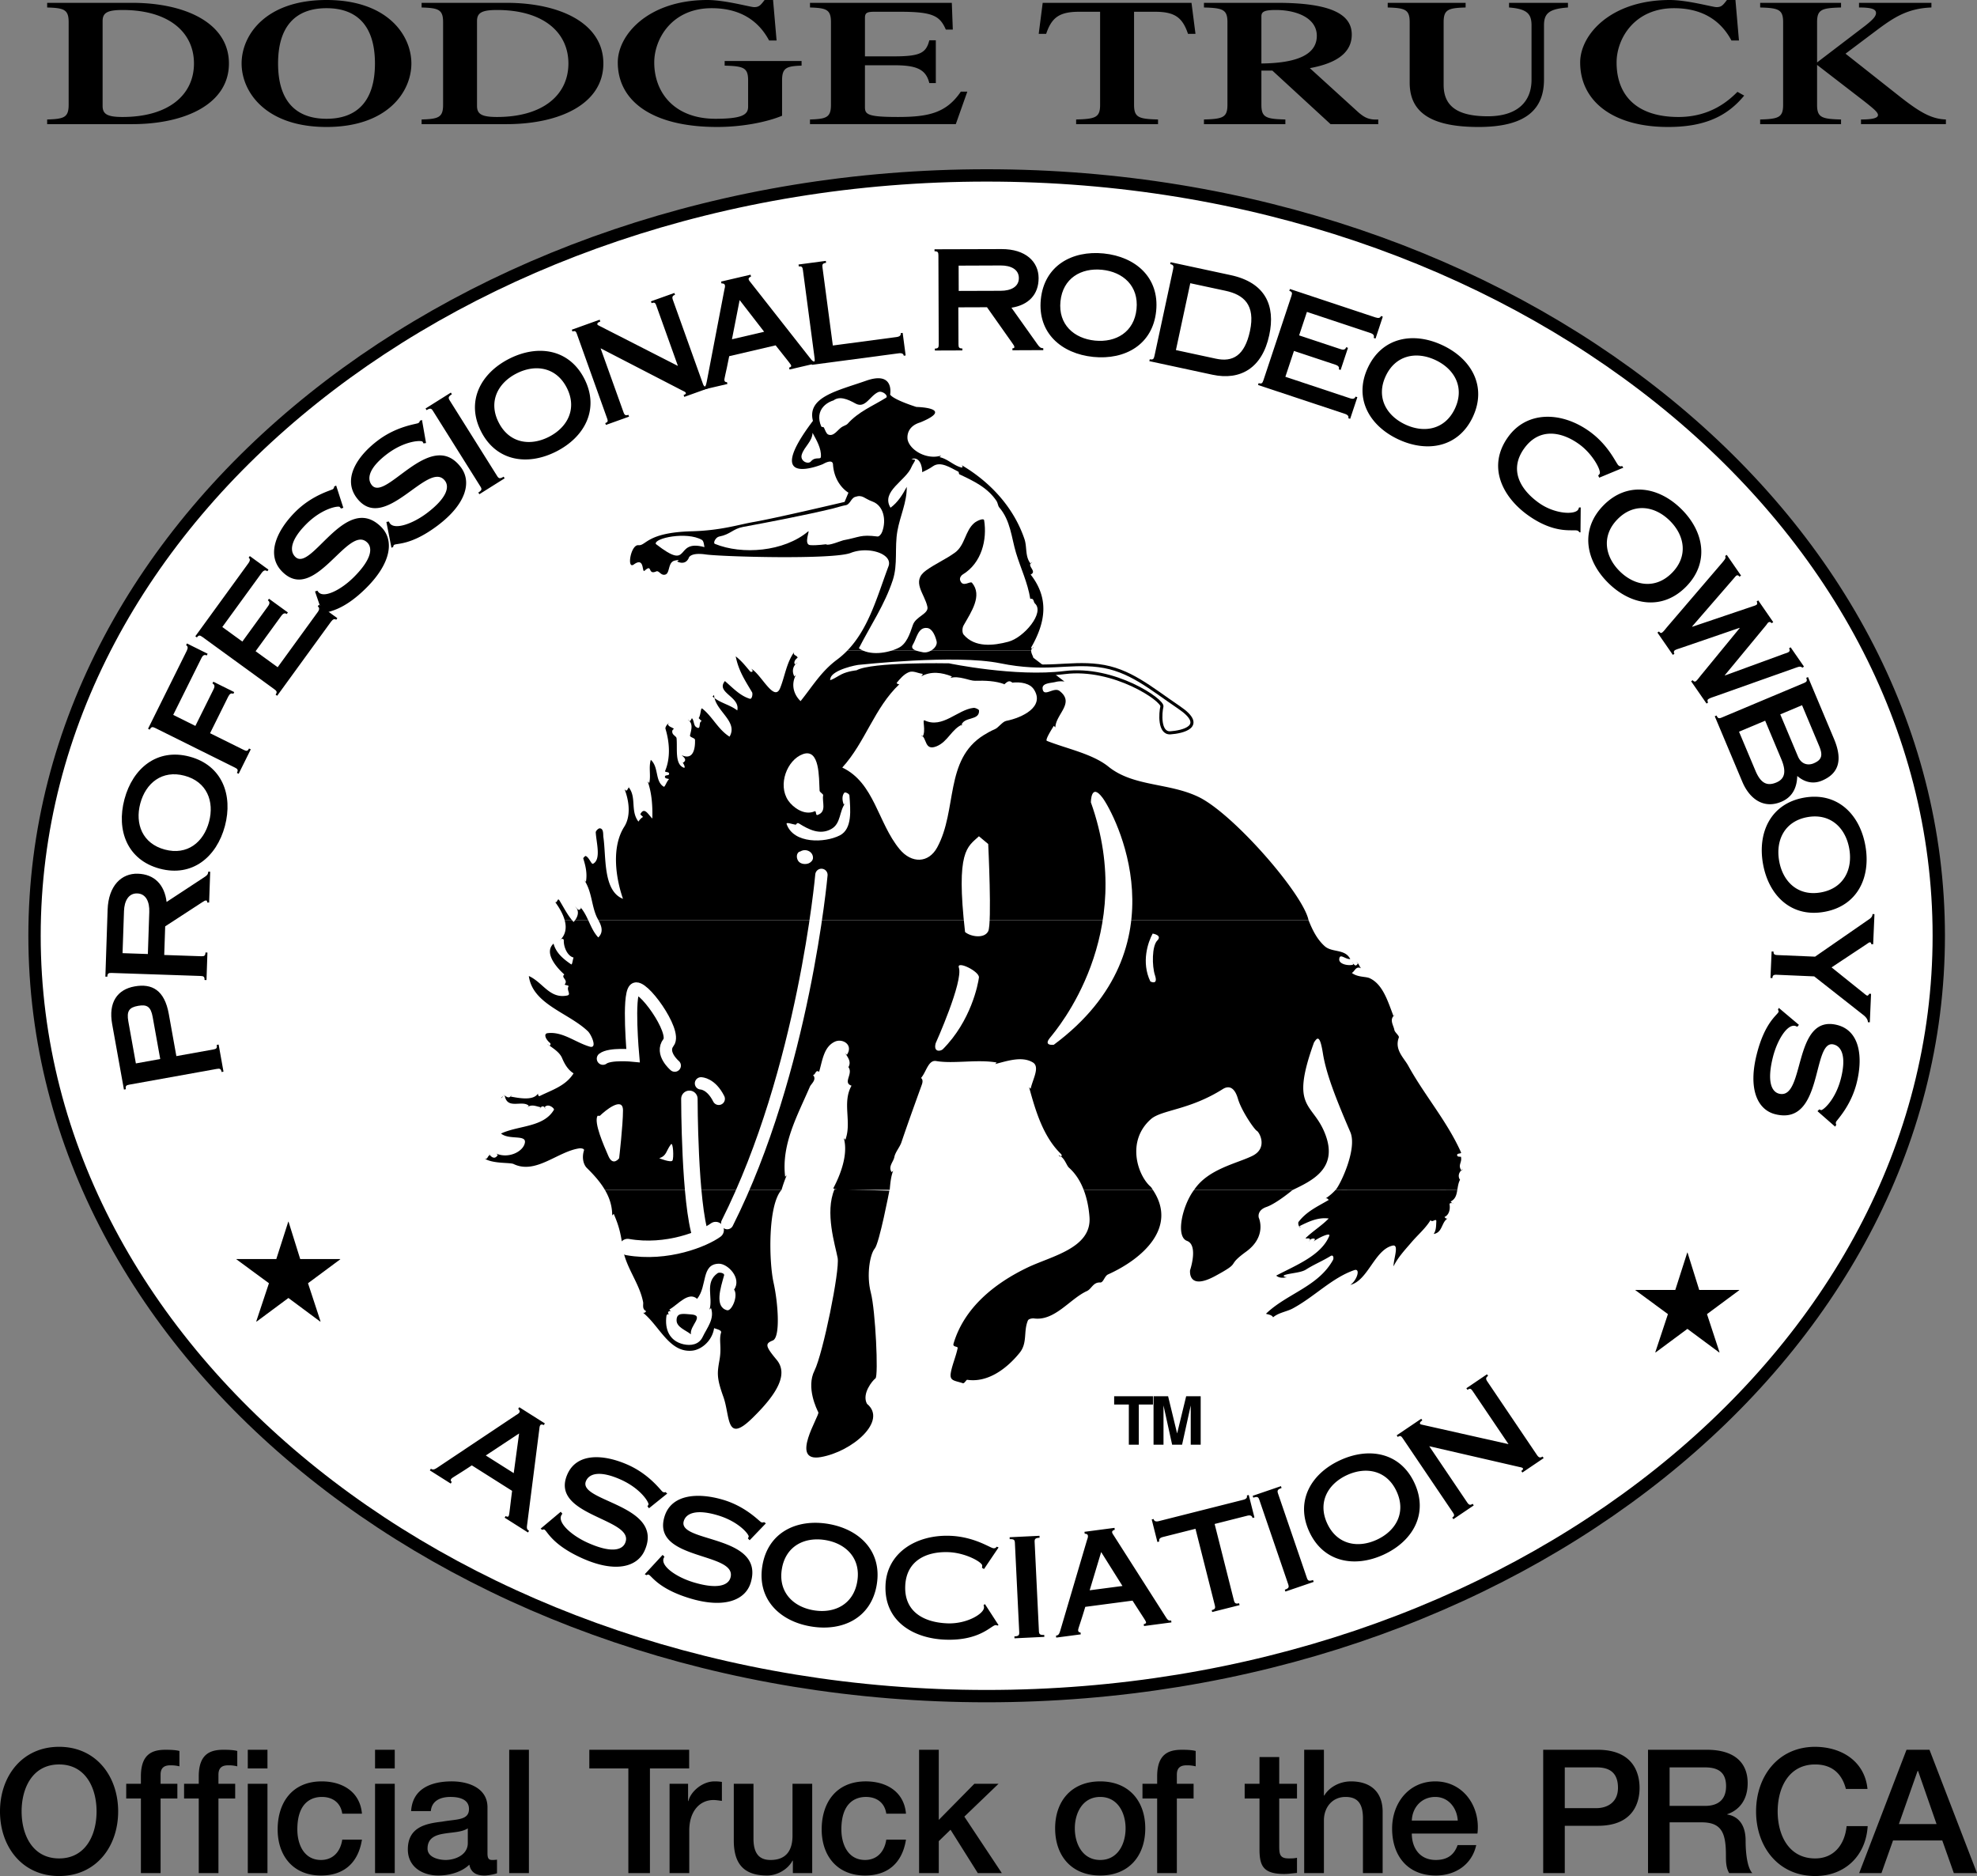 <svg xmlns="http://www.w3.org/2000/svg" width="240.398" height="228.094"><rect width="100%" height="100%" fill="#808080" stroke="none"/><path fill="#fff" d="M119.977 206.219c63.937 0 115.773-41.39 115.773-92.446 0-51.054-51.836-92.445-115.773-92.445-63.942 0-115.778 41.39-115.778 92.445 0 51.055 51.836 92.446 115.778 92.446"/><path fill="none" stroke="#000" stroke-width="1.5" d="M119.977 206.219c63.937 0 115.773-41.39 115.773-92.446 0-51.054-51.836-92.445-115.773-92.445-63.942 0-115.778 41.39-115.778 92.445 0 51.055 51.836 92.446 115.778 92.446zm0 0"/><path d="M95.035 144.664H73.551c.55.938.898 1.961.89 3.11l.188-.188c.66 1.512.867 2.476 1.094 4.11.328 2.367 2.027 4.261 2.48 6.628.055.285-.164.84.371 1.09-.093.133-.195.238-.379.188 2.04 1.668 3.215 4.902 5.985 4.613 1.11-.117 2.422-1.184 2.652-2.735.348.133.938.239.848.54-.285.937.093 1.714-.188 3.308-.281 1.598-.375 2.16.469 4.508s.281 5.727 3.473 2.629c3.191-3.098 4.414-5.445 3.004-7.137-1.407-1.687-1.407-1.973-.47-2.348.938-.375.657-4.503.094-7.039-.562-2.535-.714-9.398.973-11.277m45.145 0c3.058 4.559-1.235 8.39-5.446 10.285-.437.2-.554 1.004-.953.98-.86-.05-1.05.786-1.613 1.04-2.086.949-3.926 3.699-6.484 3.324-.075-.008-.594.016-.696.262-.558 1.336-.027 2.71-.996 3.914-1.57 1.945-3.887 3.668-6.379 3.289-.113-.016-.343.476-.527.418-1-.332-1.625-.262-1.477-1.215.149-.957.614-1.977.84-3.05.055-.263-.637-.083-.5-.552 1.285-4.328 4.918-7.289 8.988-9.246 2.891-1.39 7.82-2.347 7.543-6.129-.074-1.015-.273-2.195-.707-3.32h8.407m16.996.02-11.973-.02c-1.453 1.926-2.273 5.692-.867 6.207 1.41.516.375 3.567.375 3.567s-.328 2.535 3.055.703c3.379-1.828 1.172-1.078 3.754-2.957 2.582-1.875 1.546-4.13 1.546-4.13s-.28-.89.942-1.312c1.219-.426 3.168-2.058 3.168-2.058m20.031-.02c-.094.582-.207 1.113-.809 1.418.09.133.192.242.375.188-.203.015-.546-.067-.507.18.101.652-.106 1.296-.618 1.51.09.134.192.24.375.188-.757.454-.609 1.72-1.691 1.88.316-.454.29-1.012.32-1.508.032-.5-.527.214-.695-.184-.629 1.035-1.562 1.805-2.336 2.719-.789.922-1.633 1.808-2.172 2.914-.004-.914.727-2.719-.117-2.524-2.18.504-2.992 4.254-5.14 4.778.82-.551 1.288-2.075.472-1.793-2.715.941-4.848 3.25-7.488 4.664-.696.375-1.723.504-2.371 1.07-.188-.394-.946-.363-.84-.46 2.539-2.434 6.324-3.27 8.12-6.509.114-.203.071-.703-.296-.48-1.039.637-1.992 1.008-2.973 1.633-.597.382-1.636.406-2.488.636-.476.133-.137.293.168.301-.46.094-.914.133-1.316-.191 2.457-1.293 5.468-2.45 6.453-4.82.21-.508-1.352.234-1.946.69.403-.359.106-.425-.18-.347-.152.043-.257.223-.382.348.063-.063.156-.117.168-.192.055-.406-.738-.039-.473-.296.868-.836 1.903-1.457 2.746-2.329-1.32-.171-2.445.383-3.57.938l.188.187c-.368-.128-.329-.644-.297-.691.98-1.297 2.308-1.879 3.68-2.687-.094-.133-.196-.239-.38-.188.45-.289.856-.637 1.215-1.035l14.805-.008M68.66 111.871c-.215-.785-.691-1.566-1.164-2.215.281.227.277-.59.535-.172.512.836.918 1.66 1.52 2.387h-.89m1.273 0c.351-.484.539-1.14 0-1.652.23.144.406.715.726.172.012-.016-.097-.106-.16-.172.453.484.746 1.062 1.023 1.652h-1.59m33.122-32.793c2.605-2.707 3.629-6.621 4.984-10.23.563-1.504-2.43-2.47-4.59-1.625-2.156.843-15.676.468-17.648.187-1.973-.281-2.067.469-2.067.469-.468.937-1.406.375-1.406.375s.563-.281-.281-.094c-.848.188-.563 1.504-1.129 1.692-.563.187-.77-.532-1.125-.375-1.082.468-.422-.989-1.406-.094-.375.336.047-1.738-1.317-.754-.886.645-.375-2.441.563-2.344.941.094.996-1.547 6.48-1.691 3.567-.094 5.742-.824 7.508-1.125 2.723-.473 11.078-2.445 11.078-2.445l.469-1.125s-1.688-.938-1.875-3.38c0-.843-1.223-.093-1.223-.093s-7.601 3.191-1.218-5.258c-.75-2.91 3.003-3.66 6.476-4.883 3.477-1.218 2.91 1.692 2.91 1.692.469.656 3.192 1.5 3.192 1.5s4.789.097.472 1.879c-1.879.562-1.535 2.105-1.535 2.105.278 1.262 2.29 2.477 4.07 1.934a8.59 8.59 0 0 0-.19.187c.991.207 1.69 1.008 2.644 1.254.203.05.207-.191-.016-.316 3.434 2.007 6.352 5.07 7.695 9.015.34.989.047 2.114.754 3 .067-.062.125-.125.192-.187-.825.406.687 1.105-.192 1.504 2.274 2.918 1.817 5.804.07 8.863-.078.133.18.18.31-.04-.208.118-.294.255-.31.403h-22.34"/><path d="M129.434 82.86c-.16-.016-.59-.07-1.075.054-.578.149-1.66.121-1.582.816.125 1.114 1.364-.253 2.059.278 1.91 1.469-.45 2.8-.508 4.43l-.187-.188c-.403.648-1.07 1.734-.84 1.828 2.34.934 5.547 1.57 7.472 3.125 3.063 2.477 7.383 1.938 11.008 3.711 4.223 2.066 12.672 11.766 13.332 14.957H72.766c-.086-.16-.168-.305-.223-.43-.625-1.402-.57-3.011-1.48-4.414l.187.188c.168-1.012-.027-1.89-.324-2.832-.028-.078.242-.336.3-.309.43.188.68 1.051.891.942 1-.524.399-2.532.324-3.813-.008-.176.32-.504.493-.492.496.031.39.762.437 1.078.352 2.375-.07 6.531 2.383 7.492-.902-2.597-1.414-6.308.16-8.773.781-1.227.629-3.016.031-4.559.364.473.348-.207.563-.187l-.188-.188c1.18 1.254.262 2.946 1.313 4.32.148-.23.32-.433.562-.566-.125-.125-.347-.3-.324-.348.5-.957.992.13 1.453.536.035-1.543-.058-3.059-.562-4.504l.187.187c.215-.93-.09-1.89.188-2.816 1 .906.48 2.601 1.57 3.265.137.082.324-.57.617-.886.117-.121-.472-.02-.472-.313 0-.297.511-.082.511-.375 0-.297-.574-.129-.48-.355.66-1.574.543-3.453.035-5.121-.047-.141.168-.559.473-.723-.067.063-.176.137-.165.184.09.328.504.343.727.57-.266.117-.234.383-.16.547.101.23.457.379.476.582.122 1.3-.242 3.148.875 3.578.258.098.02-.496-.253-.766.062.063.156.172.171.16.528-.359.102-.64-.171-.91 1.472.668 1.656-.922 1.62-1.875-.011-.234-.667-.293-.605-.547.168-.695.406-1.445-.265-1.898.367.469.425-.273.523-.152.238.293.184.828.46 1.027.708.508.25-.645.708-.687l-.563-.563.188.188c.281-.399.226-1.333.441-1.16 1.239.972 1.907 2.53 3.313 3.413 1.101-1.87-1.793-3.14-1.88-5.07-.062.063-.12.125-.183.188.875.785 2.082.98 3.004 1.691.383-1.684-2.656-2.156-1.504-3.57.953.816 1.844 1.8 3.035 2.152.266.078.375-.605.266-.789-.887-1.5-1.633-2.598-1.988-4.367.754.59 1.148 1.125 1.75 1.828.133.148.531.035.129-.324 1.195.617 2.8 4.156 3.527 2.347.586-1.457.758-3.062 1.73-4.414-.304.469.415.422.376.754.062-.066.125-.125.187-.191-.187.191-.441.347-.527.578-.102.266-.016.578.34.176-.551.363-.723 1.066-.375 1.687l.187-.187c-.605 1.117-.316 2.343.563 3.191 1.457-1.808 2.496-3.605 4.433-5.043a10.47 10.47 0 0 0 1.274-1.125h22.34c-.04.313.21.656.25.887"/><path fill="#fff" d="M84.77 157.914c-1.047-.914-2.286.652-3.38 1.313.09.132.192.238.376.187-.207.012-.512-.082-.532.191-.008.125.16.235.344.184-.207.016-.496-.09-.539.191-.23 1.633.36 3.063 2.066 3.458.91.21 1.883.046 2.329-.875.546-1.141 1.48-2.215 1.023-3.524l-.187.188c.468-1.473-.622-3.305.992-4.434.199-.14.867-.02.785.273-.422 1.496-1.195 3.836.367 4.239.594.152 1.54-2.07.672-2.707.066.062.125.125.187.187.946-1.383-.777-3.164-1.87-3.14-2.165.046-1.372 2.71-2.633 4.27m22.503-93.267c.54-1.46.145-3.183-1.18-3.668-1.019-.367-1.19-.878-2.113-.566-.55.188-.597.977-1.23 1.024-.168.015-1.34.359-1.508.398-3.406.816-7.699 1.637-10.898 2.23-1.239.235-1.52.907-2.895 1.168-.422.082-.781.782-.52.891 3.31 1.355 8.4.96 11.344-1.52.258-.218-.601 1.61.247 1.672.859.063 1.921-.125 1.94-.101.216.242 1.864-.446 2.083-.488 2.059-.387 2.055-.72 4.156-.461.203.023.457-.266.574-.579M85.66 66.52c-.062-.325-.09-.75-.316-.88-1.84-1.054-5.86-.214-5.598.5 4.453 3.462 2.094-.663 5.914.38m13.145-13.895c.496.922 1.082 1.906 1.015 2.902-.027.438-.656-.082-1.215.575-.34.402-1.37-.036-1.109-.848.309-.953 1.262-1.559 1.309-2.629m3.66-4.133c-1.969.067-3.461 1.387-2.598 3.367.035.07.278.047.317.121.152.32.289.754.527.852.656.27 1.09-.516 1.617-.89.203-.145.594-.258.73-.407 1.36-1.515 3.032-2.144 4.676-3.172.36-.222-.433-.91-.941-.691-1.027.45-1.57 2.055-2.773 1.387-.864-.477-2.067-1.075-2.868-.192"/><path fill="#fff" d="M110.82 55.816c1.004-.367 1.336.868 1.317 1.594.527-.262.843-.394 1.304-.719.922-.648 2.106.157 3.09.657.078.039.051.28.125.316 1.719.816 3.418 1.594 4.528 3.258.136.203.175.601.308.754 1.399 1.62 1.488 3.668 2.055 5.55.566 1.876 1.422 3.622 1.73 5.583.477-.102.368.382.567.562 1.222 1.11-1.328 4.145-3.23 4.652-1.805.48-4.071.743-5.434-.859-.207-.246-.188-.816-.008-1.129.93-1.644 2.32-3.625 1.023-5.176-.223-.265-1.14.637-1.445-.308-.09-.293.129-.59.3-.692 2.337-1.41 2.993-4.27 2.618-6.601-.051-.305-.864.05-1.188.32-1.148.965-1.117 2.711-2.363 3.613-1.148.829-2.328 1.32-3.5 2.157-1.875 1.34-.16 2.851.156 4.441.168.86-1.422 1.156-1.773 2.207-.375 1.117-.778 2.309-1.746 2.777-1.371.668-3.52.98-4.817.043 1.41-2.753 3.157-5.324 4.125-8.293.63-1.917.2-3.937.559-5.96.328-1.852 1.164-3.489 1.137-5.368-.512.957-1.075 1.875-1.973 2.536-1.215-2 1.89-3.274 2.574-5 .117-.293.34-.524.43-.82m-14.082 47.691c.691-.551 1.707-.07 1.648.746-.019.27-.28.53-.535.625-.382.144-.882.09-1.168-.188-.308-.3-.43-1.07.149-1.277l-.094.094m6.996-21.922c1.781-1.032 11.172-.844 11.172-.844s8.074 1.687 14.082.937c6.008-.75 12.016 3.38 11.828 4.13-.187.753-.375 3.288 1.035 3.195 1.407-.094 4.504-.754 1.032-3.098-3.473-2.348-6.008-4.602-9.766-5.07-3.754-.47-6.383.656-11.922-.47-5.539-1.128-17.086.188-17.273.188-.188 0-3.192.563-3.567 1.688-.379 1.129.844.187 1.594-.188.75-.375 1.785-.468 1.785-.468"/><path fill="none" stroke="#000" stroke-width=".375" d="M104.203 81.68c1.781-1.032 11.172-.844 11.172-.844s8.074 1.687 14.082.937c6.008-.75 12.016 3.38 11.828 4.13-.187.753-.375 3.288 1.035 3.195 1.407-.094 4.504-.754 1.032-3.098-3.473-2.348-6.008-4.602-9.766-5.07-3.754-.47-6.383.656-11.922-.47-5.539-1.128-17.086.188-17.273.188-.188 0-3.192.563-3.567 1.688-.379 1.129.844.187 1.594-.188.75-.375 1.785-.468 1.785-.468zm0 0"/><path d="M101.48 144.582c-1.218 2.816.094 6.852.375 8.356.282 1.5-1.785 11.64-2.816 13.707-1.035 2.062.281 4.69.469 5.07.187.375-3.567 6.101.281 5.445 3.852-.66 8.168-4.414 5.633-6.48-.656-1.22.656-2.817 1.035-3.098.375-.281 0-8.262-.566-10.422-.563-2.16-.09-4.691.472-5.351.563-.657 1.782-7.04 1.782-7.04m-24.129 15.04c1.742.105-.207 1.39.004 2.421-.668-.52-1.739-.87-1.75-1.69-.012-1.009.859-.786 1.746-.731"/><path d="M162.402 144.672c.52-.52 2.684-4.973 1.79-7.04-1.907-4.413-2.958-7.23-3.333-9.573-.375-2.348-.703-1.88-1.078-1.317-3.004 8.309-.093 7.184 1.406 11.266 1.504 4.086-1.664 5.55-4.011 6.676l-11.973-.02c1.692-2.535 5.14-3.18 7.067-4.121 1.925-.938.89-2.863.562-3.05-.328-.188-1.875-2.442-2.3-3.895-.423-1.457-1.126-1.598-1.782-1.223-4.133 2.629-7.512 2.535-8.824 3.711-2.996 2.676-1.582 6.816-.031 8.18.125.109.195.265.285.398h-8.407c-.382-1-.957-1.953-1.789-2.695-.316-.278-.539-1.278-1.277-1.52.356.403.473.016.32-.133-2.191-2.113-3.129-5.332-3.89-8.128l.187.187c.246-1.145 1.164-2.656.27-3.2-1.32-.8-3.106-.183-4.586.196l.187-.187c-2.375-.418-5.23.183-7.355-.18-.965-.164-1.2 1.324-1.844 2.059.332.257.113.761.067.894-.848 2.348-1.66 4.586-2.458 6.945-.19.563-.746 1.192-.851 1.762-.11.606-.797 1.172-.328 1.852l.187-.188c-.28.703-.355 1.54-.425 2.336h-6.391c-.121-.152-.535-.066-.445-.238.816-1.547 1.816-4.051 1.253-6.043.063.066.125.125.188.191.812-2.129-.422-4.488.75-6.574-1.195-.39.469-1.602-.563-2.441.063.066.125.125.188.187.375-.672-.074-1.164-.375-1.687.066.062.125.125.187.187.813-1.215-.523-2.027-1.457-1.598-1.355.622-1.511 2.274-1.921 3.665-.465-.31-.418.41-.75.375.511.57-.223 1.09-.368 1.425-1.511 3.516-3.492 7.008-3.011 10.965l.187-.187a17.448 17.448 0 0 0-.625 1.773H73.551c-.567-.965-1.352-1.836-2.18-2.648-.437-.426-.637-1.282-.36-2.145.079-.25-.46-.262-.5-.258-2.652.336-5.343 3.223-8.054 1.914-.453-.218-2.539.004-3.598-.703.465.309.418-.41.75-.375-.066-.062-.125-.125-.187-.187.32.449.746.754 1.101.172.008-.016-.101-.11-.164-.172 1.508.644 3.313-.266 3.47-1.356.144-.98-1.93-.281-2.907-1.086 2.133-1 5.18-.738 6.437-2.894.086-.145-.714-.867-1.156-.278-.008.012.102.106.164.168-.25-.406-.5-.39-.75 0l.188-.187c-.563-.086-1.125-.43-1.692 0 .067-.063.125-.125.192-.188-.801-.714-2.535.454-2.903-1.105-.129-.543-.265.187-.48.168.187-.188.375-.375.562-.566-.062.066-.125.125-.183.19.308.263.625.497.937 0l-.187.188c1.043.192 2.812.555 3.379-.378-.051.183.097.37.168.335 1.508-.75 3.183-1.23 4.148-2.773-.66-.402-1.082-1.102-1.394-1.848-.313-.75-1.13-1.203-1.797-1.722.36.402.476 0 .324-.125-.566-.469-.785-1.125-.3-1.188 1.823-.234 3.39 1.125 5.116 1.633 1.004.297.203-1.473-.207-1.863-2.37-2.266-6.726-3.274-7.183-6.719 1.715.762 2.527 2.816 4.676 2.367.503-.105-.11-.656.14-1.086.113-.195-.555-.136-.433-.289.418-.543-.52-.804-.067-1.18-.828-.734-2.562-2.605-1.312-3.753.316 1.168 1.226 1.894 2.14 2.52.14.093.176-.516.297-.829-.719-.16-1.21-1.223-1.191-2.07.008-.262-.309-.266-.496.004.765-.715.847-1.602.601-2.48h.89c.063.077.13.152.196.226.067-.07.13-.145.188-.227h1.59c.343.742.656 1.5 1.226 2.106.711-.696.336-1.5.016-2.106h86.347c.473 1.188 1.016 2.305 1.953 3.156.903.825 2.473.297 3.125 1.579-.628.046-1.277-.762-1.343.011-.047.54.86.793 1.527.707.262-.03.227-.218.004-.343.23.144.406.714.727.171.011-.02-.098-.109-.16-.171.3.164.335.527.562.75-.633-.329-.758.359-1.129.562.715.54 1.68.422 2.145.629 1.625.723 2.238 2.836 2.925 4.629.067-.063.125-.125.188-.188-.774.555-.188 1.282-.086 1.86.05.3.621.71.543.918-.555 1.496.61 2.457 1.152 3.445 1.969 3.586 4.711 6.723 6.407 10.516.101.218-.497.058-.47.347.02.274.45.145.466.203.164.7-.426.973.062 1.676.066-.062.125-.125.188-.187-.555.328-.735 1.015-.188 1.5l-.187-.188c-.196.39-.25.813-.317 1.211m-65.691-47.621c-.243.785-1.422 1.187-1.313.45.156-1.083.711-2.919 1.668-3.118 1.016-.21-.05 1.68-.355 2.668"/><path fill="none" stroke="#fff" stroke-linecap="round" stroke-width="1.5" d="M88.43 148.71c9.332-18.546 11.453-42.339 11.453-42.339m-26.567 22.344c.844-.656 3.66-.375 3.66-.375s-.656-7.23.188-8.074c.848-.844 5.164 5.164 4.129 6.476-1.031 1.317.754 2.817.754 2.817m3.191 2.16s1.219 0 2.16 1.879"/><path fill="none" stroke="#fff" stroke-linecap="round" stroke-width="2" d="M83.828 133.598s0 12.672 1.41 16.804"/><path fill="none" stroke="#fff" stroke-linecap="round" stroke-width="2" d="M87.023 149.555c-1.41 1.035-5.914 2.914-10.703 2.066"/><path fill="#fff" d="M80.168 140.824c.926-.332.8-.879 1.41-1.687.281-.375.375 1.687.188 1.968-.188.286-1.598-.28-1.598-.28m-7.227-5.161c.563-.566 2.813-2.441 2.813-.66 0 1.785-.469 5.82-.469 5.82s-.75 1.035-1.312-.281c-.563-1.313-1.785-4.035-1.317-4.879m40.078-59.312c-1.113-.122-1.265 1.27-1.734 2.03-.398.65.656.798 1.21.919.798.168 1.849-.617 1.677-1.336-.133-.547-.477-1.543-1.153-1.613m-2.222 5.375c-.61.25-1.059.785-1.48 1.3-.028.036.152.207.335.157-3.05 2.875-4.156 7.082-6.949 10.136 3.914 1.856 4.312 6.715 6.973 9.93 1.449 1.75 3.511 1.723 4.57-.219 2.477-4.554.86-10.668 5.66-13.656.297-.184.895-.535 1.328-.707.446-.172.934-.926 1.403-1.02 1.968-.394 4.707-1.722 3.382-3.804-.492-.774-1.593-.957-2.66-.848l.188.188c-.551-.727-.918-.149-1.317.187l.188-.187c-1.094-.407-2.356-.45-3.574-.414-.645.019-1.98-.668-2.996-.34l.187-.188c-1.23-.484-2.516-.676-3.754 0 .129-.09.254-.308.18-.316-.57-.067-1.137-.418-1.664-.2m-12.887 9.965c-1.926.7-3.082 3.727-1.781 5.637.539.797 1.93 1.883 3.222 1.309.22-.098.086.535.332.453 1.172-.399.536-1.555.696-2.402.027-.153-.422-.356-.434-.555-.086-1.598.035-5.188-2.035-4.442"/><path fill="#fff" d="M101.082 100.793c-1.383.77-2.746.066-3.941-.68-.266-.168-.344.235-.543.344l.187-.187c-.437-.04-1.242-.383-1.129-.067.84 2.399 4.621 2.309 6.469 1.363 1.55-.796 1.281-3.152 1.164-4.859-.016-.203-.516-.445-.621-.324-.3.344-.273.945-.063 1.445l.188-.187c-.766.957-.504 2.48-1.711 3.152"/><path d="M113.89 90.734c-1.515.621-1.16-1.074-1.894-1.355l.188.187c.445-.699-.086-2.136.246-1.98 2.183 1.035 3.996-1.309 5.957-1.523.207-.02.652.183.66.316.078 1.312-1.899.672-2.172 1.871.066-.062.125-.125.188-.187-1.336.542-1.79 2.105-3.172 2.671"/><path fill="#fff" d="M119.035 101.676c-1.406 1.316-2.816 1.691-1.687 11.64.656.567 2.343.848 2.816-.093.469-.938 0-10.606 0-10.606l-1.129-.941m-2.441 15.961c-.297-.895 2.535.468 2.441 1.218-.094.754-.937 5.258-4.41 8.735-.379.281-1.129.281-.848-.754 0 0 3.38-7.508 2.817-9.2m16.054-20.089s0-2.442 1.41-.563c1.407 1.875 10.137 18.118-5.917 30.04 0 0-1.313.187-.47-.844.849-1.032 10.704-12.582 4.977-28.633m7.512 15.961c-.562 1.031-1.41 3.472-.281 5.82 0 0 .988.524.562-.754-.375-1.125-.375-3.566.282-4.222.656-.66-.563-.844-.563-.844"/><path d="M25.938 127.598c.367-.063.488-.157.414-.555l.234-.043.59 3.293-.23.043c-.075-.399-.22-.441-.587-.375l-10.64 1.914c-.367.066-.489.156-.414.555l-.235.043-1.433-7.965c-.473-2.63.62-4.2 2.73-4.578 2.113-.38 3.633.445 4.156 3.34l.922 5.136zm-6.454 1.16-.918-5.106c-.226-1.261-.691-1.554-1.773-1.359-1.082.191-1.414.629-1.188 1.895l.918 5.105 2.961-.535m4.981-12.496c.37.011.508-.051.52-.457l.238.008-.114 3.347-.238-.011c.016-.403-.117-.477-.488-.489l-10.813-.367c-.37-.012-.507.051-.52.457l-.237-.008.273-8.144c.102-2.938 1.707-4.438 3.684-4.371 2.011.066 3.234 1.343 3.488 3.433l4.531-2.976c.348-.223.52-.356.531-.707l.239.008-.13 3.75-.238-.008c.008-.204-.058-.243-.125-.243-.136-.004-.222.043-.464.204l-4.516 2.94-.117 3.481zm-6.485-.27.172-5.117c.043-1.219-.398-2.215-1.46-2.25-1.067-.035-1.575.926-1.614 2.145l-.176 5.117 3.078.105"/><path d="M23.055 91.992c3.953 1.055 5.297 4.668 4.293 8.442-1.008 3.77-3.973 6.234-7.922 5.18-3.953-1.055-5.301-4.665-4.293-8.438 1.004-3.774 3.972-6.235 7.922-5.184zm-3.012 11.301c2.727.73 4.715-.895 5.375-3.375.664-2.48-.254-4.879-2.98-5.605-2.727-.727-4.715.894-5.38 3.375-.66 2.484.258 4.878 2.985 5.605M18 88.605l4.707-9.476c.18-.363.133-.574-.078-.68l.105-.215 2.512 1.25-.105.211c-.274-.136-.47-.043-.649.32l-3.43 6.903 2.696 1.34 2.21-4.453c.18-.364.137-.575-.136-.711l.106-.211 2.542 1.262-.105.214c-.242-.12-.437-.03-.621.332l-2.211 4.454 4.09 2.027c.332.168.484.168.648-.168l.211.105-1.472 2.97-.211-.106c.18-.364.09-.485-.243-.649l-9.691-4.812c-.332-.164-.484-.164-.664.199L18 88.605m15.512-4.152c.218-.3.148-.433-.153-.652l-8.75-6.36c-.3-.218-.449-.242-.668.059l-.191-.14 6.45-8.876c.238-.324.23-.543.034-.68l.141-.195 2.27 1.653-.141.191c-.242-.18-.453-.121-.691.207l-4.782 6.574 2.438 1.77 3.117-4.293c.238-.328.23-.543-.016-.723l.137-.191 2.297 1.668-.137.191c-.219-.156-.43-.101-.668.227l-3.12 4.293 2.683 1.949 4.867-6.7c.238-.327.227-.546.008-.702l.14-.196 2.243 1.633-.14.192c-.192-.141-.4-.082-.638.246l-6.539 8.996-.191-.14"/><path d="m41.75 61.742-.297.086a1.071 1.071 0 0 0-.144-.191c-.157-.157-2.114.133-4.063 2.082-1.86 1.863-2.09 3.238-1.348 3.976 1.961 1.957 6.125-7.945 10.454-3.625 1.578 1.578 1.27 4.325-1.79 7.387-2.914 2.914-4.683 2.82-4.957 3.094-.07.074-.046.168-.07.265l-.191.118-1.04-3.02.286-.098c.047.047.07.121.168.215.703.703 2.746-.336 4.273-1.867 2.176-2.172 2.293-3.535 1.637-4.191-2.344-2.34-6.375 7.503-10.344 3.539-2.008-2.004-.73-4.957 1.586-7.278 2.074-2.078 4.442-2.629 4.586-2.773.152-.156.129-.227.129-.297l.25-.133.875 2.711"/><path d="m51.805 53.867-.309.043a1.043 1.043 0 0 0-.117-.21c-.133-.177-2.11-.16-4.309 1.5-2.101 1.59-2.515 2.921-1.882 3.753 1.667 2.211 7.164-7.023 10.851-2.144 1.344 1.777.656 4.457-2.793 7.066-3.289 2.484-5.027 2.148-5.336 2.383-.082.058-.07.156-.105.25l-.207.09-.614-3.137.297-.055c.04.055.055.13.137.239.602.792 2.766.046 4.492-1.258 2.453-1.856 2.758-3.188 2.2-3.93-2-2.64-7.352 6.555-10.735 2.078-1.71-2.262-.04-5.012 2.574-6.984 2.344-1.774 4.762-1.992 4.926-2.117.176-.133.16-.207.172-.278l.266-.093.492 2.804m8.636 3.993c.196.316.34.386.797.097l.125.2-3.074 1.933-.129-.203c.461-.285.445-.438.246-.75l-5.75-9.164c-.195-.313-.328-.39-.785-.106l-.125-.199 3.078-1.934.125.204c-.457.285-.457.445-.258.761l5.75 9.16m10.622-11.793c1.851 3.649.058 7.063-3.422 8.829-3.48 1.77-7.293 1.203-9.145-2.442-1.855-3.648-.062-7.062 3.418-8.832 3.484-1.766 7.297-1.2 9.149 2.445zm-10.426 5.297c1.277 2.52 3.812 2.918 6.101 1.754 2.29-1.164 3.465-3.445 2.184-5.965-1.277-2.515-3.813-2.914-6.102-1.75-2.293 1.16-3.465 3.446-2.183 5.961m24.832-4.711c.125.352.281.438.601.325l.078.222-2.941 1.055-.082-.223c.16-.058.309-.148.273-.242-.05-.144-.168-.172-.457-.32l-9.91-5.121 2.782 7.761c.125.352.25.45.601.325l.078.222-2.812 1.008-.082-.223c.351-.125.336-.261.21-.613l-3.644-10.18c-.125-.351-.203-.464-.555-.34l-.078-.222 3.387-1.215.082.223c-.305.11-.406.219-.355.36.015.05.109.105.257.175l9.532 4.863-2.614-7.3c-.125-.352-.203-.47-.586-.333l-.082-.222L82 35.62l.082.223c-.32.113-.383.277-.258.629l3.645 10.18"/><path d="m85.52 47.371-.055-.23c.293-.086.37-.192.48-.77l2.137-11.152c.043-.184.102-.39.066-.54-.043-.179-.195-.23-.414-.214l-.054-.23 3.586-.837.054.23c-.238.09-.316.212-.289.329.031.133.13.246.25.39l7.157 9.11c.347.457.44.555.785.473l.054.234-3.273.762-.055-.23c.215-.051.278-.153.258-.235-.043-.18-.246-.375-1.894-2.473l-5.645 1.317c-.457 2.363-.629 2.75-.578 2.965.035.148.152.207.305.187l.054.23zm7.398-7.035-2.98-3.852-.934 4.766zm0 0"/><path d="M98.688 44.125c.367-.05.417-.191.367-.562L97.633 32.84c-.047-.367-.133-.492-.504-.445l-.027-.235 3.316-.441.031.238c-.437.055-.488.2-.437.566l1.258 9.485 7.742-1.028c.402-.054.55-.21.515-.476l.235-.031.363 2.746-.23.031c-.036-.234-.22-.348-.622-.293L98.72 44.359l-.031-.234m17.861-2.262c0 .371.067.508.473.504v.238l-3.343.012-.004-.238c.406 0 .472-.137.472-.508l-.039-10.82c0-.371-.066-.504-.472-.504v-.238l8.144-.024c2.942-.012 4.504 1.54 4.512 3.516.008 2.012-1.223 3.285-3.301 3.613l3.14 4.418c.239.336.376.504.727.504l.004.234-3.754.016v-.238c.203 0 .235-.07.235-.137 0-.133-.051-.219-.22-.453l-3.108-4.403-3.485.012zm.028-6.492 5.121-.016c1.215-.004 2.195-.48 2.192-1.546-.004-1.067-.985-1.536-2.204-1.532l-5.12.02.011 3.074"/><path d="M140.586 37.813c-.41 4.07-3.762 5.972-7.645 5.582-3.886-.395-6.789-2.926-6.379-6.997.41-4.07 3.762-5.972 7.645-5.582 3.887.395 6.79 2.93 6.379 6.997zm-11.637-1.172c-.281 2.804 1.637 4.511 4.192 4.77 2.554.257 4.773-1.032 5.058-3.837.281-2.808-1.637-4.515-4.191-4.773-2.555-.258-4.774 1.031-5.059 3.84m13.703-3.934c.078-.363.04-.512-.359-.598l.05-.23 7.305 1.57c4.2.903 5.47 3.684 4.688 7.301-.856 4-3.504 5.54-6.91 4.809l-7.668-1.649.05-.23c.395.086.493-.036.57-.399zm.336 9.856 4.86 1.046c2.047.442 3.496-.355 4.144-3.363.688-3.207-.781-4.418-2.96-4.89l-4.298-.922-1.746 8.129m10.059 4.019c.355.117.46.012.578-.34l3.41-10.262c.117-.355.094-.503-.258-.62l.075-.223 10.406 3.457c.387.129.59.054.664-.172l.223.074-.883 2.664-.227-.074c.098-.29-.02-.473-.406-.602l-7.711-2.562-.95 2.855 5.036 1.672c.383.13.59.055.683-.234l.223.074-.894 2.691-.223-.074c.086-.254-.031-.437-.418-.566l-5.035-1.672-1.043 3.144 7.855 2.61c.383.129.586.055.672-.203l.227.074-.875 2.629-.227-.074c.078-.223-.043-.407-.426-.536l-10.55-3.503.074-.227"/><path d="M179.098 50.68c-1.735 3.703-5.528 4.394-9.067 2.738-3.535-1.652-5.437-5.008-3.703-8.711 1.73-3.707 5.527-4.394 9.063-2.738 3.535 1.652 5.437 5.004 3.707 8.71zM168.5 45.723c-1.195 2.558.05 4.8 2.379 5.89 2.324 1.09 4.848.606 6.043-1.949 1.195-2.559-.05-4.8-2.379-5.89-2.324-1.09-4.848-.606-6.043 1.949m25.965 12.355-.13-.258a1.49 1.49 0 0 0 .173-.21c.238-.333-.801-2.4-2.52-3.626-2.183-1.562-4.86-1.976-6.664.555-1.808 2.527-.55 4.922 1.801 6.602 1.914 1.367 4.316 1.46 4.758.843a.86.86 0 0 0 .12-.285h.208l-.027 3.031-.149-.019a.426.426 0 0 0-.137-.16c-.414-.297-2.628.57-6.093-1.903-3.07-2.19-5.02-5.89-2.434-9.507 2.297-3.215 6.504-3.118 9.875-.711 2.418 1.726 3.277 3.96 3.567 4.164.136.097.226.144.433.062l.145.207-2.926 1.215m10.555 13.254c-2.872 2.91-6.672 2.293-9.454-.45-2.78-2.737-3.453-6.53-.582-9.444 2.871-2.915 6.676-2.293 9.454.445 2.78 2.742 3.453 6.535.582 9.449zm-8.325-8.21c-1.984 2.01-1.558 4.538.27 6.343 1.828 1.8 4.367 2.191 6.348.18 1.98-2.008 1.554-4.54-.274-6.34-1.828-1.805-4.363-2.192-6.344-.184m15.012 6.859-.195.137c-.106-.152-.239-.226-.39-.12-.056.038-.18.183-.302.331l-5.066 5.844.023.031 7.38-2.496c.253-.074.374-.137.429-.176.098-.066.121-.246.015-.398l.192-.137 1.828 2.645-.195.132c-.149-.183-.285-.171-.41-.086-.067.047-.188.235-.25.317l-5.036 6.094.02.027 7.25-2.652c.219-.07.387-.121.496-.2.156-.105.152-.289.047-.44l.191-.134 1.625 2.348-.191.133c-.242-.2-.387-.14-.934.05l-9.703 3.442c-.246.09-.59.184-.812.34-.125.086-.11.258-.016.398l-.191.133-1.875-2.71.191-.134c.125.18.281.196.367.14.164-.116.332-.355.63-.726l4.714-5.746-.02-.03-7.308 2.507c-.102.031-.422.129-.563.226-.097.067-.164.239-.039.418l-.195.133-1.875-2.71.195-.134c.133.196.266.207.348.149.223-.152.453-.477.621-.676l6.688-7.808c.449-.54.484-.606.382-.844l.196-.133 1.738 2.516m-3.195 17.105.218-.09c.157.371.31.383.649.238l9.969-4.187c.343-.145.441-.258.285-.633l.219-.09 3.168 7.535c1.109 2.649.492 4.227-1.47 5.051-1 .422-2.054.262-3.007-.566-.04 1.39-.555 2.558-1.941 3.14-2.133.899-3.864-.336-4.75-2.457zm7.965-.23 2.148 5.109c.426 1.012 1.273 1.113 1.91.844 1.043-.438 1.13-1.024.656-2.145l-2.066-4.922zm-5.016 2.105 1.992 4.734c.664 1.59 1.457 1.899 2.547 1.442.996-.418 1.266-1.266.602-2.836l-1.961-4.676-3.18 1.336m10.383 21.902c-4.028.723-6.778-1.98-7.465-5.824-.688-3.844.953-7.332 4.98-8.055 4.028-.718 6.778 1.985 7.465 5.829.692 3.84-.953 7.332-4.98 8.05zm-2.063-11.515c-2.777.5-3.89 2.812-3.437 5.34.449 2.53 2.3 4.312 5.078 3.812 2.777-.496 3.894-2.809 3.441-5.336-.453-2.531-2.3-4.312-5.082-3.816m7.992 15.457-.234-.008c.004-.117-.059-.223-.144-.227-.118-.004-.223.094-.415.219l-4.265 2.828 4.09 3.285c.097.074.195.145.246.149.101.004.207-.11.23-.227l.235.008-.149 3.461-.234-.008c-.004-.355-.262-.656-.59-.906l-5.938-4.668-4.558-.196c-.371-.015-.508.063-.524.403l-.238-.012.14-3.223.235.008c-.012.34.117.41.492.43l4.555.192 6.328-4.38c.348-.238.645-.394.66-.8l.235.012-.157 3.66m-6.769 20.297.215-.223c.062.031.14.07.222.09.211.05 1.746-1.2 2.418-3.871.641-2.555.13-3.852-.886-4.106-2.688-.676-1.18 9.965-7.11 8.477-2.164-.543-3.308-3.063-2.254-7.258 1-4 2.57-4.824 2.664-5.203.024-.098-.046-.168-.074-.262l.102-.2 2.445 2.06-.195.23c-.067-.02-.125-.066-.258-.102-.965-.242-2.184 1.7-2.711 3.797-.75 2.985-.152 4.215.75 4.442 3.211.804 1.621-9.715 7.063-8.352 2.75.692 3.171 3.883 2.37 7.059-.714 2.855-2.46 4.539-2.511 4.738-.055.211.004.262.039.324l-.145.239-2.144-1.88M52.266 178.773l.129-.199c.265.149.394.13.882-.199l9.446-6.305c.16-.097.347-.199.425-.328.102-.156.032-.3-.136-.445l.129-.203 3.113 1.968-.129.204c-.23-.11-.371-.078-.434.023-.074.113-.09.266-.109.453l-1.465 11.485c-.082.57-.086.707.215.894l-.129.203-2.84-1.8.125-.2c.188.117.305.094.348.02.102-.157.098-.438.434-3.082l-4.899-3.098c-2.004 1.332-2.398 1.48-2.516 1.668-.082.129-.039.254.079.348l-.125.199zm10.203.336.652-4.824-4.05 2.676zm16.445 4.27-.187-.246a1.01 1.01 0 0 0 .128-.203c.09-.203-.882-1.926-3.398-3.047-2.406-1.07-3.77-.79-4.195.168-1.13 2.531 9.613 2.87 7.129 8.457-.907 2.039-3.582 2.734-7.536.976-3.77-1.675-4.312-3.359-4.667-3.515-.094-.043-.172.015-.27.027l-.18-.137 2.446-2.054.195.234c-.027.063-.086.11-.14.234-.407.91 1.296 2.446 3.273 3.32 2.808 1.25 4.12.876 4.5.024 1.343-3.023-9.293-3.262-7.012-8.387 1.152-2.593 4.363-2.46 7.36-1.129 2.687 1.196 4.046 3.208 4.234 3.29.199.09.258.043.324.015l.215.188-2.219 1.785m12.242 3.887-.215-.223a.993.993 0 0 0 .098-.215c.067-.21-1.117-1.8-3.754-2.59-2.523-.758-3.84-.304-4.14.7-.797 2.652 9.898 1.625 8.144 7.48-.64 2.137-3.207 3.168-7.351 1.926-3.946-1.184-4.704-2.785-5.075-2.895-.097-.031-.168.035-.265.063l-.196-.114 2.168-2.347.22.207c-.02.066-.071.12-.11.25-.285.953 1.597 2.258 3.668 2.879 2.945.883 4.203.34 4.468-.547.95-3.172-9.628-2.059-8.02-7.43.813-2.719 4.017-2.992 7.157-2.055 2.817.844 4.422 2.665 4.617 2.723.211.067.262.012.325-.023l.234.156-1.973 2.055m15.454 5.402c-.669 4.035-4.133 5.723-7.985 5.082-3.852-.637-6.59-3.352-5.922-7.387.672-4.035 4.137-5.722 7.988-5.086 3.852.641 6.59 3.356 5.918 7.391zm-11.536-1.914c-.465 2.785 1.344 4.61 3.875 5.031 2.535.418 4.832-.726 5.293-3.512.461-2.78-1.344-4.605-3.879-5.027-2.531-.418-4.828.723-5.289 3.508m24.582.012-.25-.145c.024-.098.024-.183.028-.27.015-.402-1.989-1.558-4.102-1.636-2.684-.098-5.145 1.027-5.258 4.137-.113 3.109 2.258 4.414 5.145 4.52 2.347.085 4.406-1.161 4.433-1.919a.88.88 0 0 0-.054-.308l.171-.11 1.649 2.547-.137.063a.445.445 0 0 0-.199-.06c-.508-.019-1.883 1.927-6.137 1.77-3.77-.136-7.433-2.148-7.27-6.59.145-3.953 3.712-6.19 7.848-6.038 2.973.109 4.918 1.5 5.274 1.511.168.008.27-.008.398-.187l.23.09-1.769 2.625m6.672 7.539c.02.37.11.5.649.476l.011.235-3.629.175-.011-.234c.543-.027.601-.164.586-.539l-.524-10.8c-.015-.372-.09-.505-.633-.481l-.008-.235 3.63-.175.01.238c-.542.027-.62.164-.6.535l.519 10.805m2.106.8-.032-.234c.301-.055.391-.152.555-.723l3.215-10.89c.062-.176.137-.375.117-.528-.023-.183-.168-.25-.39-.253l-.032-.235 3.653-.48.03.234c-.245.066-.331.18-.32.297.02.133.106.258.211.414l6.23 9.766c.306.488.388.597.74.55l.03.235-3.336.441-.03-.238c.218-.027.292-.121.28-.207-.023-.184-.207-.399-1.644-2.645l-5.746.758c-.688 2.305-.895 2.676-.863 2.89.02.153.132.223.285.22l.03.234zm8.054-6.277-2.59-4.125-1.398 4.649zm13.547 1.735c.094.359.207.472.633.363l.059.23-3.329.84-.054-.23c.426-.106.457-.254.367-.618l-2.344-9.273-3.95.996c-.394.098-.522.274-.452.55l-.23.06-.692-2.739.23-.058c.067.265.262.355.657.254l10.226-2.583c.395-.097.524-.27.457-.53l.23-.06.692 2.735-.23.059c-.07-.278-.266-.368-.66-.27l-3.95 1 2.34 9.274m8.871-2.735c.121.352.242.453.754.277l.078.227-3.437 1.176-.074-.227c.507-.172.527-.324.41-.676l-3.5-10.23c-.121-.352-.227-.457-.739-.281l-.078-.227 3.438-1.176.078.227c-.512.172-.547.328-.43.68l3.5 10.23m13.098-11.496c1.71 3.719-.215 7.059-3.762 8.688-3.547 1.628-7.336.917-9.043-2.801-1.71-3.715.215-7.055 3.762-8.684 3.55-1.633 7.336-.918 9.043 2.797zm-10.625 4.887c1.18 2.562 3.695 3.062 6.031 1.988 2.332-1.074 3.594-3.309 2.414-5.871-1.176-2.566-3.695-3.063-6.031-1.992-2.332 1.074-3.594 3.308-2.414 5.875m25.527-8.293c.211.304.383.351.664.164l.133.195-2.59 1.75-.133-.195c.141-.094.262-.219.204-.3-.086-.126-.207-.126-.524-.2l-10.87-2.504 4.616 6.836c.211.305.356.371.664.164l.133.195-2.48 1.676-.133-.2c.308-.206.262-.335.055-.644l-6.06-8.965c-.21-.304-.312-.398-.62-.191l-.133-.195 2.984-2.016.133.195c-.265.18-.34.313-.258.438.032.043.133.074.297.105l10.442 2.348-4.344-6.43c-.211-.308-.313-.398-.648-.172l-.133-.195 2.508-1.695.132.195c-.28.188-.304.367-.093.676l6.054 8.965m-46.711-7.168v1.008h-1.722v4.882h-1.211v-4.882h-1.785v-1.008h4.718m2.332 5.89-1.05-4.77v4.77h-1.211v-5.89h1.77l1.097 4.523 1.101-4.523H146v5.89h-1.21v-4.77l-1.052 4.77h-1.21m-106.024-22.57h4.867v.035l-3.918 2.907 1.52 4.628-.036.036-3.867-2.872-3.87 2.872-.036-.036 1.539-4.628-3.953-2.907v-.035h4.848l1.457-4.543h.03l1.419 4.543m170.117 3.758h4.867v.031l-3.922 2.906 1.52 4.633-.031.031-3.871-2.87-3.871 2.87-.032-.03 1.535-4.634-3.953-2.906v-.031h4.848l1.457-4.547h.031l1.422 4.547M14.367 220.242c0 4.281-2.687 7.852-7.18 7.852-4.496 0-7.187-3.57-7.187-7.852 0-4.285 2.691-7.86 7.188-7.86 4.492 0 7.18 3.575 7.18 7.86zm-11.738 0c0 2.875 1.344 5.711 4.559 5.711 3.21 0 4.554-2.836 4.554-5.71 0-2.88-1.344-5.716-4.554-5.716-3.215 0-4.56 2.836-4.56 5.715m12.72-3.363h1.785v-.902c0-2.774 1.449-3.235 3.004-3.235.758 0 1.3.043 1.68.145v1.87a4.183 4.183 0 0 0-1.114-.124c-.648 0-1.176.23-1.176 1.133v1.113h2.04v1.785h-2.04v9.074h-2.394v-9.074h-1.785v-1.785m7.035 0h1.785v-.902c0-2.774 1.45-3.235 3.004-3.235.754 0 1.3.043 1.68.145v1.87a4.146 4.146 0 0 0-1.114-.124c-.652 0-1.175.23-1.175 1.133v1.113h2.035v1.785h-2.035v9.074h-2.395v-9.074h-1.785v-1.785m7.746 0h2.394v10.86H30.13zm0-4.137h2.394v2.27H30.13v-2.27m11.487 7.77c-.187-1.32-1.156-2.035-2.476-2.035-1.243 0-2.985.652-2.985 3.949 0 1.804.797 3.715 2.88 3.715 1.382 0 2.35-.922 2.581-2.477h2.395c-.442 2.813-2.184 4.367-4.977 4.367-3.406 0-5.273-2.414-5.273-5.605 0-3.278 1.785-5.84 5.355-5.84 2.52 0 4.664 1.258 4.895 3.926h-2.395m3.988-3.633H48v10.86h-2.395zm0-4.137H48v2.27h-2.395v-2.27m13.672 12.582c0 .586.125.817.567.817.148 0 .336 0 .59-.04v1.657c-.36.129-1.114.273-1.516.273-.965 0-1.656-.336-1.848-1.32-.945.922-2.476 1.32-3.757 1.32-1.954 0-3.72-1.05-3.72-3.172 0-2.707 2.165-3.148 4.18-3.379 1.723-.316 3.254-.128 3.254-1.535 0-1.238-1.28-1.468-2.246-1.468-1.343 0-2.289.546-2.394 1.722h-2.395c.168-2.797 2.543-3.613 4.938-3.613 2.12 0 4.347.86 4.347 3.148zm-2.394-3.027c-.735.484-1.89.465-2.942.652-1.027.168-1.953.547-1.953 1.809 0 1.07 1.367 1.383 2.207 1.383 1.047 0 2.688-.547 2.688-2.059v-1.785m5.035-9.555h2.395v14.996h-2.395v-14.996m9.742 0H83.8v2.27h-4.769v12.726h-2.625v-12.726H71.66v-2.27"/><path d="M81.418 216.879h2.25v2.101h.04c.272-1.156 1.702-2.394 3.17-2.394.548 0 .696.043.903.062v2.309c-.336-.04-.691-.105-1.027-.105-1.637 0-2.941 1.324-2.941 3.718v5.168h-2.395v-10.86m17.344 10.86H96.41v-1.511h-.043c-.586 1.09-1.89 1.804-3.086 1.804-2.836 0-4.054-1.426-4.054-4.261v-6.891h2.394v6.66c0 1.91.777 2.602 2.078 2.602 1.996 0 2.668-1.282 2.668-2.961v-6.301h2.395v10.86m9.008-7.227c-.188-1.32-1.153-2.035-2.477-2.035-1.238 0-2.984.652-2.984 3.949 0 1.804.8 3.715 2.879 3.715 1.386 0 2.351-.922 2.582-2.477h2.394c-.441 2.813-2.184 4.367-4.976 4.367-3.403 0-5.274-2.414-5.274-5.605 0-3.278 1.785-5.84 5.36-5.84 2.519 0 4.66 1.258 4.89 3.926h-2.394m3.988-7.77h2.394v8.528l4.328-4.391h2.938l-4.156 3.992 4.558 6.867h-2.922l-3.316-5.273-1.43 1.387v3.886h-2.394v-14.996m16.542 9.555c0-3.317 1.993-5.711 5.481-5.711 3.489 0 5.48 2.394 5.48 5.71 0 3.34-1.991 5.735-5.48 5.735-3.488 0-5.48-2.394-5.48-5.734zm8.567 0c0-1.867-.941-3.82-3.086-3.82-2.14 0-3.086 1.953-3.086 3.82 0 1.89.946 3.844 3.086 3.844 2.145 0 3.086-1.953 3.086-3.844m2.055-5.418h1.785v-.902c0-2.774 1.45-3.235 3.004-3.235.754 0 1.3.043 1.68.145v1.87a4.146 4.146 0 0 0-1.114-.124c-.652 0-1.175.23-1.175 1.133v1.113h2.035v1.785h-2.035v9.074h-2.395v-9.074h-1.785v-1.785m12.426 0h1.804v-3.254h2.399v3.254h2.16v1.785h-2.16v5.797c0 .988.082 1.492 1.152 1.492.336 0 .672 0 1.008-.082v1.848c-.524.039-1.027.125-1.555.125-2.5 0-2.96-.965-3.004-2.774v-6.406h-1.804v-1.785m7.238-4.137h2.398v5.567h.04c.59-.989 1.828-1.723 3.257-1.723 2.352 0 3.844 1.258 3.844 3.695v7.457h-2.395v-6.824c-.043-1.703-.714-2.437-2.12-2.437-1.598 0-2.626 1.257-2.626 2.855v6.406h-2.398v-14.996m13.086 10.188c0 1.699.922 3.21 2.918 3.21 1.387 0 2.226-.605 2.648-1.804h2.266c-.524 2.375-2.54 3.695-4.914 3.695-3.402 0-5.313-2.37-5.313-5.71 0-3.09 2.016-5.735 5.25-5.735 3.422 0 5.524 3.086 5.125 6.344zm5.586-1.578c-.082-1.512-1.113-2.875-2.73-2.875-1.66 0-2.794 1.257-2.856 2.875h5.586m10.39-8.61h6.614c4.285 0 5.105 2.774 5.105 4.64 0 1.848-.82 4.622-5.105 4.602h-3.989v5.754h-2.625zm2.625 7.098h3.844c1.176 0 2.625-.586 2.625-2.477 0-1.976-1.199-2.48-2.586-2.48h-3.883v4.957m10.122-7.098h7.16c3.277 0 4.957 1.512 4.957 4.055 0 2.875-1.996 3.613-2.477 3.777v.043c.902.13 2.227.801 2.227 3.172 0 1.746.25 3.34.816 3.95h-2.812c-.399-.653-.399-1.47-.399-2.204 0-2.754-.566-3.972-2.984-3.972h-3.863v6.175h-2.625zm2.625 6.824h4.304c1.66 0 2.563-.816 2.563-2.394 0-1.91-1.239-2.29-2.606-2.29h-4.261v4.684m21.437-2.058c-.441-1.719-1.555-2.98-3.738-2.98-3.215 0-4.559 2.835-4.559 5.714 0 2.875 1.344 5.711 4.559 5.711 2.332 0 3.613-1.742 3.824-3.93h2.562c-.21 3.594-2.753 6.07-6.386 6.07-4.492 0-7.184-3.57-7.184-7.85 0-4.286 2.692-7.86 7.184-7.86 3.383.023 6.05 1.89 6.363 5.125h-2.625m7.371-4.766h2.793l5.777 14.996h-2.816l-1.406-3.968h-5.988l-1.407 3.968h-2.71zm-.926 9.031h4.578l-2.246-6.449h-.062l-2.27 6.45M5.734 15.094v-.567c2.036-.062 2.614-.238 2.614-1.777V2.688c0-1.54-.578-1.715-2.614-1.778V.344H16.06c6.496 0 11.777 2.472 11.777 7.375 0 4.902-5.281 7.375-11.777 7.375zm6.743-2.215c0 1 .574 1.344 2.425 1.344 5.649 0 8.684-2.73 8.684-6.504 0-3.774-3.035-6.504-8.684-6.504-1.851 0-2.425.344-2.425 1.344v10.32m27.226 2.559c-7.41 0-10.324-4.27-10.324-7.72C29.379 4.27 32.293 0 39.703 0c7.406 0 10.32 4.27 10.32 7.719 0 3.449-2.914 7.719-10.32 7.719zm0-14.442c-3.734 0-5.89 2.168-5.89 6.723 0 4.554 2.156 6.722 5.89 6.722 3.735 0 5.89-2.168 5.89-6.722 0-4.555-2.155-6.723-5.89-6.723m11.563 14.098v-.567c2.035-.062 2.613-.238 2.613-1.777V2.688c0-1.54-.578-1.715-2.613-1.778V.344h10.32c6.5 0 11.781 2.472 11.781 7.375 0 4.902-5.281 7.375-11.781 7.375zm6.738-2.215c0 1 .578 1.344 2.43 1.344 5.648 0 8.683-2.73 8.683-6.504 0-3.774-3.035-6.504-8.683-6.504-1.852 0-2.43.344-2.43 1.344v10.32m39.465-5.465v.566c-1.793.063-2.371.239-2.371 1.778v4.316c-1.82.758-4.793 1.364-7.891 1.364-7.894 0-12.086-3.145-12.086-7.848 0-3.363 3.707-7.59 10.902-7.59 2.157 0 5.22.867 5.676.867.606 0 .79-.238 1.274-.867h1.03l.427 4.922h-.91C92.305 2.645 90.152.996 86.54.996c-4.86 0-6.985 3.75-6.985 6.594 0 3.707 2.488 6.851 7.437 6.851 3.313 0 3.977-.52 3.977-1.472V9.758c0-1.54-.574-1.715-2.852-1.778v-.566h9.352m1.023 7.68v-.567c1.977-.062 2.551-.238 2.551-1.777V2.688c0-1.54-.574-1.715-2.55-1.778V.344h17.245l.121 3.254h-.847c-.73-1.649-1.52-2.168-5.559-2.168h-3.125c-.941 0-1.152.152-1.152.758v4.664h3.52c3.218 0 3.913-.414 4.308-1.954h.789v5.207h-.79c-.421-1.734-1.636-2.171-4.308-2.171h-3.52v5.097c0 .89.364 1.192 4.005 1.192 3.707 0 5.89-.477 7.652-3.078h.79l-1.4 3.949h-17.73m32.363-.567c2.34-.062 2.915-.238 2.915-1.777V1.43h-2.547c-2.399 0-3.344.695-4.012 2.687h-.906l.484-3.773h18.094l.484 3.773h-.91c-.668-1.992-1.61-2.687-4.008-2.687h-2.55v11.32c0 1.54.578 1.715 2.914 1.777v.567h-9.958v-.567m22.528-1.777c0 1.54.578 1.715 2.914 1.777v.567h-9.899v-.567c2.278-.062 2.856-.238 2.856-1.777V2.688c0-1.54-.578-1.715-2.856-1.778V.344h8.895c6.652 0 9.078 1.433 9.078 3.863 0 2.363-2.125 3.535-5.098 4.078l5.887 5.356c.73.629 1.278.953 2.43.886v.567h-5.797l-7.074-6.508h-1.336zm0-5.031c4.066-.043 6.738-.953 6.738-3.364 0-2.187-2.488-3.14-4.976-3.14-1.426 0-1.762.215-1.762.777V7.72m22.16 2.6c0 2.516 1.578 3.817 5.371 3.817 3.555 0 5.316-1.735 5.316-4.446V3.098c0-1.43-.546-2.016-2.734-2.188V.344h7.164V.91c-2.367.172-2.914.758-2.914 2.188v6.574c0 3.512-2.062 5.766-7.953 5.766-5.586 0-8.379-1.645-8.379-5.375V2.688c0-1.54-.578-1.715-2.672-1.778V.344h9.473V.91c-2.098.063-2.672.238-2.672 1.778v7.632m36.547 1.301c-2.156 2.625-4.98 3.817-9.262 3.817-6.707 0-10.683-3.145-10.683-7.848 0-3.363 3.703-7.59 10.898-7.59 2.156 0 5.223.867 5.676.867.61 0 .789-.238 1.273-.867h1.035l.426 4.922h-.914c-1.21-2.277-3.367-3.926-6.98-3.926-4.86 0-6.985 3.75-6.985 6.594 0 3.969 2.399 6.633 7.531 6.633 4.008 0 6.223-2.125 7.165-3.055l.82.453m8.863 1.129c0 1.54.574 1.715 2.914 1.777v.567h-9.836v-.567c2.215-.062 2.793-.238 2.793-1.777V2.688c0-1.54-.578-1.715-2.793-1.778V.344h9.836V.91c-2.34.063-2.914.238-2.914 1.778V7.59l5.86-4.469c.937-.738 1.304-1.148 1.304-1.539 0-.5-.637-.672-2.066-.672V.344h8.804V.91c-2.882.106-4.554 1.215-6.464 2.625l-3.98 2.992 6.62 5.227c2.43 1.906 3.824 2.71 5.586 2.773v.567h-10.324v-.567c1.398 0 2.066-.172 2.066-.543 0-.324-.515-.757-1.668-1.668l-5.738-4.425v4.859"/></svg>
